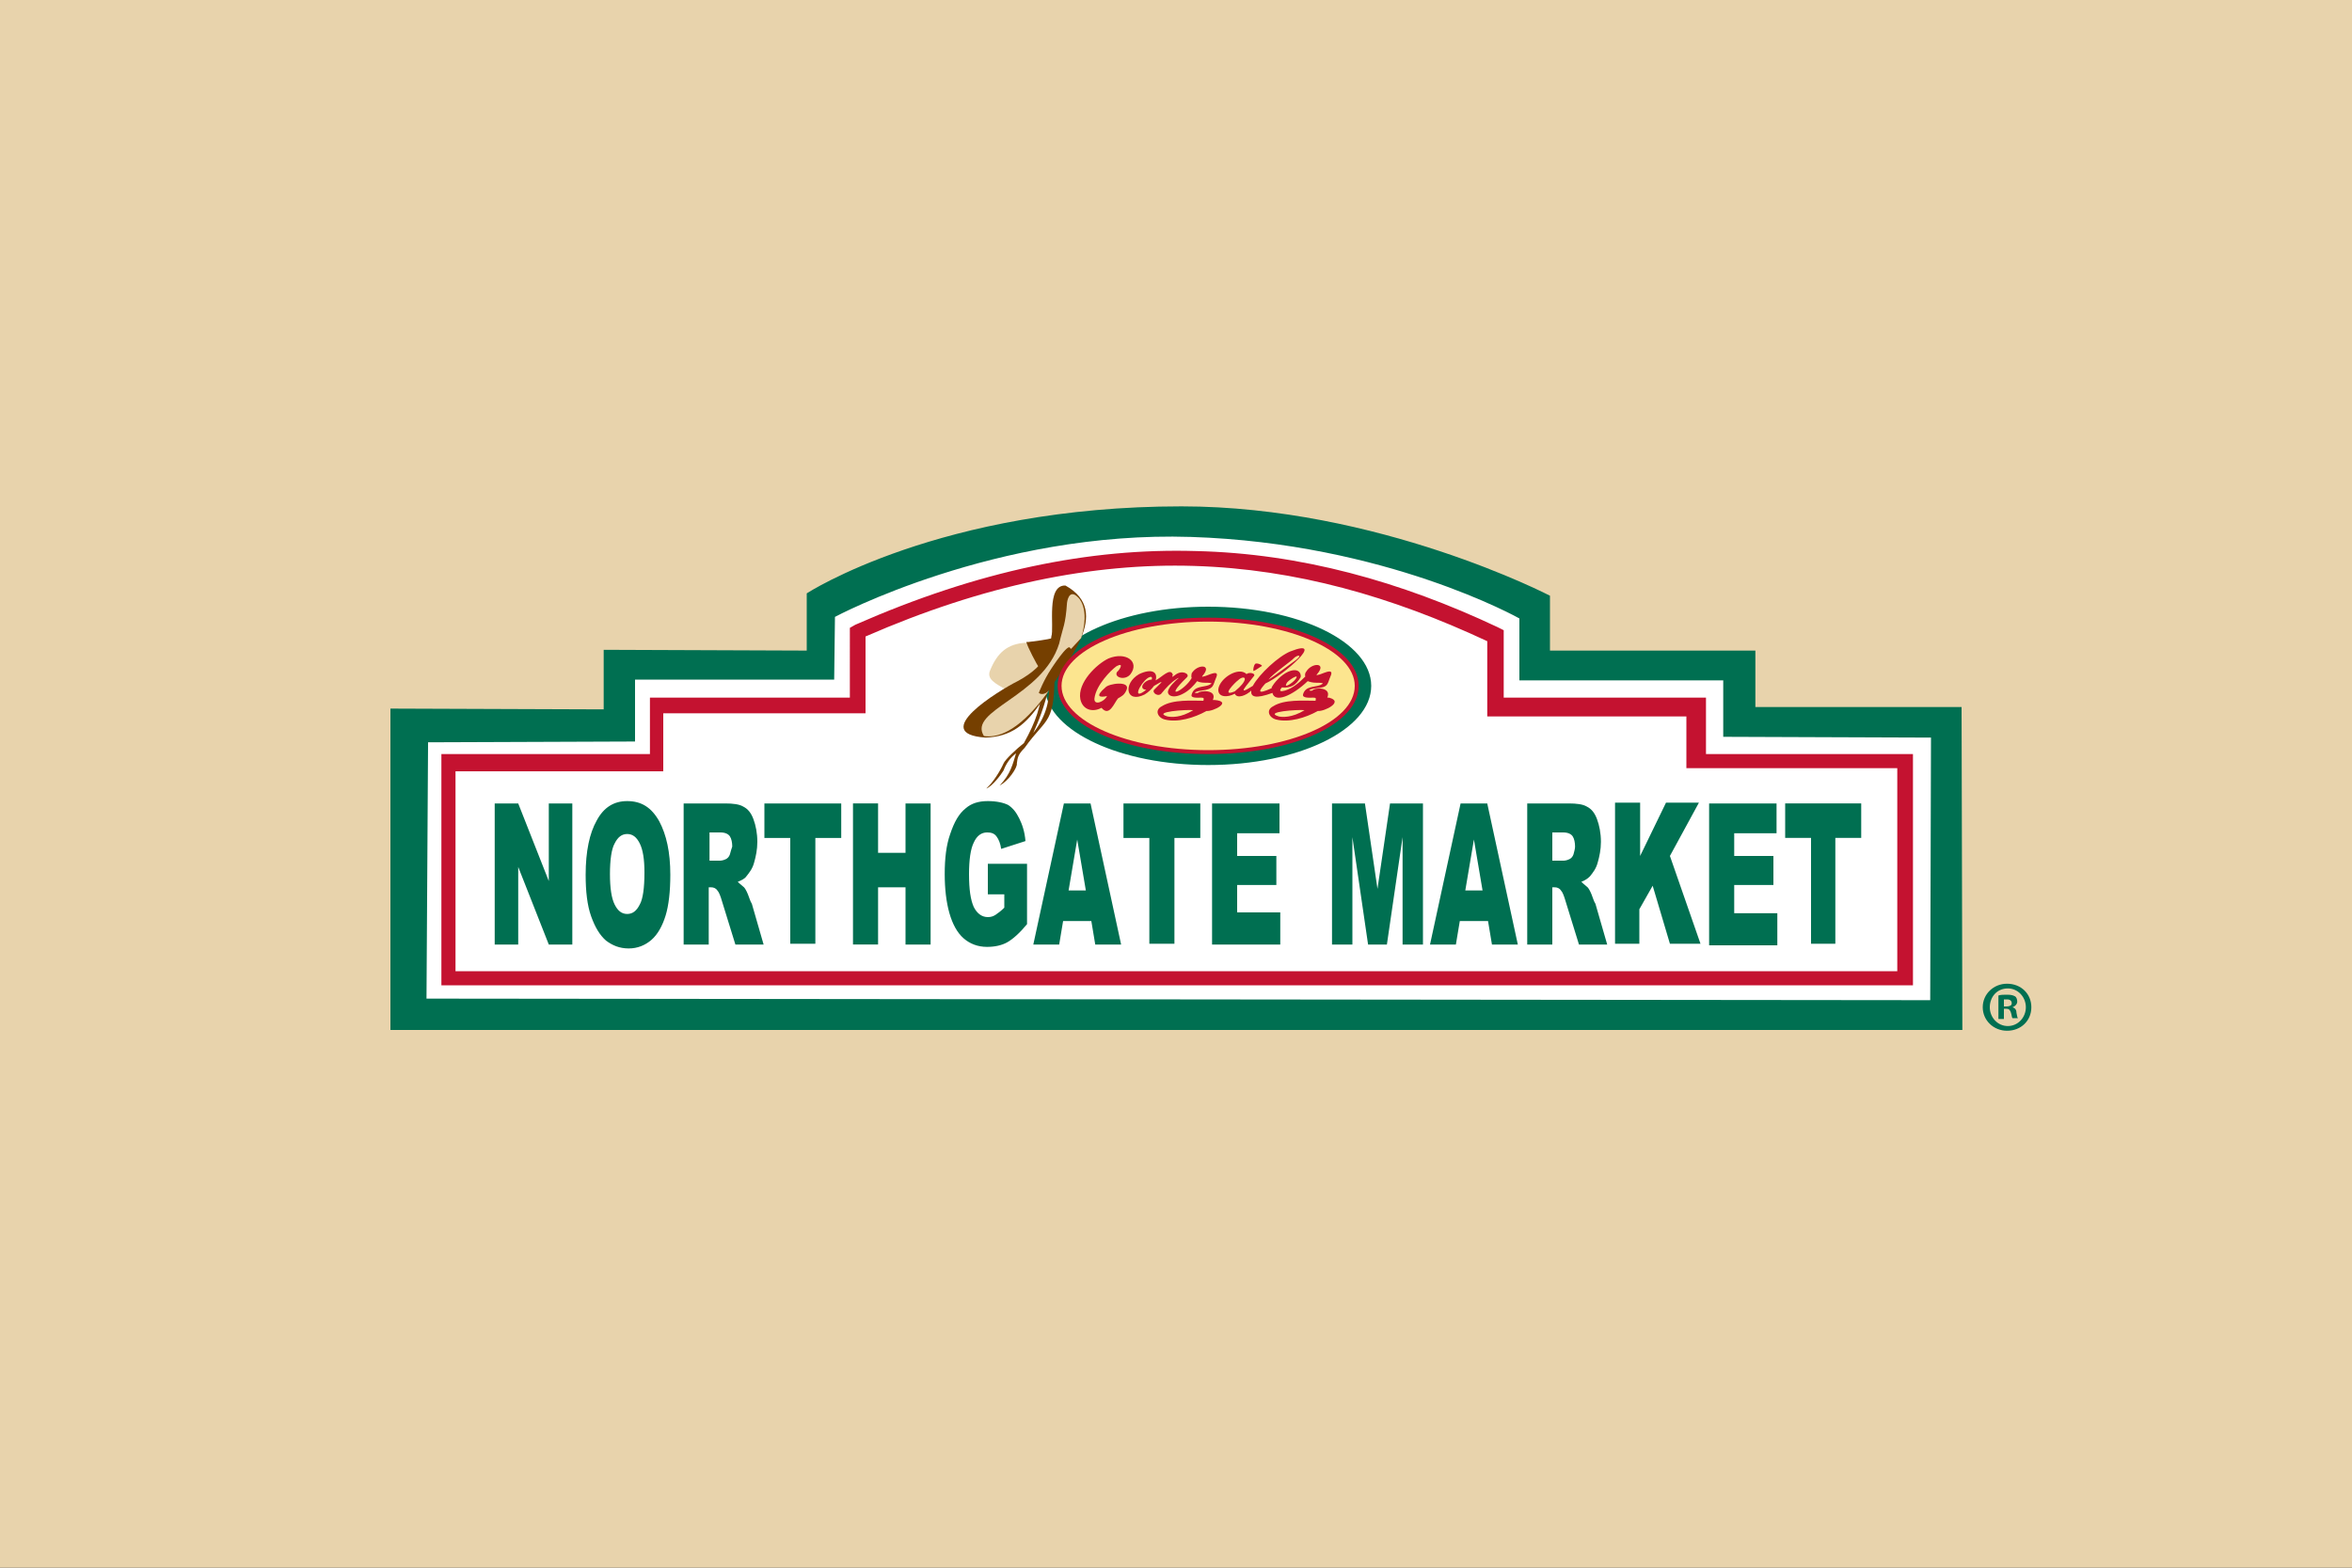 <?xml version="1.0" encoding="utf-8"?>
<!-- Generator: Adobe Illustrator 24.1.3, SVG Export Plug-In . SVG Version: 6.00 Build 0)  -->
<svg version="1.1" id="Ebene_1" xmlns="http://www.w3.org/2000/svg" xmlns:xlink="http://www.w3.org/1999/xlink" x="0px" y="0px"
	 width="300px" height="200px" viewBox="0 0 300 200" style="enable-background:new 0 0 300 200;" xml:space="preserve">
<rect x="0" y="0" width="300" height="200" fill="#333333" stroke="none"/>
<style type="text/css">
	.st0{fill:none;stroke:#FF0000;stroke-width:0.2;stroke-miterlimit:10;}
	.st1{fill:#E8D3AC;}
	.st2{fill:#FFFFFF;}
	.st3{fill:#006F51;}
	.st4{fill:#753F00;}
	.st5{fill:#C41230;}
	.st6{fill:#FCE58F;}
</style>
<g id="Ebene_1_2_">
	<g id="Ebene_1_1_">
		<g>
			<rect x="30" y="80" class="st0" width="240" height="40"/>
			<rect x="50" y="70" class="st0" width="200" height="60"/>
			<rect x="95" y="45" class="st0" width="110" height="110"/>
			<rect x="100" y="30" class="st0" width="100" height="140"/>
			<rect x="70" y="58" class="st0" width="160" height="84"/>
		</g>
		<ellipse class="st0" cx="150" cy="100" rx="120" ry="40"/>
		<ellipse class="st0" cx="150" cy="100" rx="100" ry="50"/>
		<ellipse class="st0" cx="150" cy="100" rx="80" ry="60"/>
		<circle class="st0" cx="150" cy="100" r="60"/>
		<ellipse class="st0" cx="150" cy="100" rx="50" ry="70"/>
		<g>
			<line class="st0" x1="150" y1="170" x2="150" y2="30"/>
			<line class="st0" x1="270" y1="100" x2="30" y2="100"/>
			<rect x="30" y="30" class="st0" width="240" height="140"/>
		</g>
	</g>
</g>
<rect y="0" class="st1" width="300" height="200"/>
<path class="st2" d="M246.5,90.9l-25.3,0v-6.6H196l0-6.4c0,0-21.1-10.4-45.3-10.4c-29.7,0-46.1,10.2-46.1,10.2v6.7l-24.9,0l0,6.9
	l-26.2-0.1l0,37.3l193,0L246.5,90.9z"/>
<path class="st3" d="M255.6,128.4h0.3c0.4,0,0.7-0.1,0.7-0.4c0-0.3-0.2-0.5-0.6-0.5c-0.2,0-0.3,0-0.4,0V128.4z M255.6,130h-0.7v-3
	c0.3-0.1,0.7-0.1,1.1-0.1c0.6,0,0.8,0.1,1,0.2c0.2,0.1,0.3,0.4,0.3,0.7c0,0.3-0.3,0.6-0.6,0.7v0c0.3,0.1,0.5,0.3,0.5,0.7
	c0.1,0.5,0.1,0.6,0.2,0.7h-0.7c-0.1-0.1-0.1-0.4-0.2-0.7c-0.1-0.3-0.2-0.5-0.6-0.5h-0.3V130z M253.8,128.5c0,1.3,1,2.4,2.3,2.4
	c1.3,0,2.3-1.1,2.3-2.4c0-1.3-1-2.4-2.3-2.4C254.7,126.1,253.8,127.2,253.8,128.5 M259.1,128.5c0,1.7-1.3,3-3.1,3
	c-1.7,0-3.1-1.3-3.1-3c0-1.7,1.4-3,3.1-3C257.8,125.5,259.1,126.8,259.1,128.5 M250.2,90.2l-26.3,0V83h-26.2l0-7
	c0,0-21.9-11.4-47-11.4c-30.8,0-47.8,11.1-47.8,11.1V83l-25.9-0.1l0,7.6l-27.2-0.1l0,41l200.5,0L250.2,90.2z M246.2,127.6
	l-191.8-0.2l0.2-32.7L81,94.6v-7.9h25.4l0.1-8c0,0,20.5-11,45.4-10.2c24.9,0.8,41.9,10.4,41.9,10.4v7.9h26v7.2l26.5,0.1L246.2,127.6
	z M174.9,87.5c0-5.6-9.3-10.1-20.8-10.1c-10.9,0-19.9,4.1-20.8,9.2c0.2-0.4,0.5-0.9,0.9-1.4c1.1-1.6,2.2-2.8,2.5-2.7
	c0.3,0.1-0.7,1.4-1.7,3.1c-0.7,1-1.3,1.9-1.7,2.4c0.5,5.3,9.6,9.6,20.8,9.6C165.6,97.6,174.9,93.1,174.9,87.5z M154.1,95.7
	c-10.3,0-18.7-3.7-18.7-8.2c0-4.5,8.4-8.2,18.7-8.2s18.7,3.7,18.7,8.2C172.8,92.1,164.4,95.7,154.1,95.7z M70,102.5h3v18h-3
	l-3.9-9.9v9.9h-3v-18h3l3.9,9.9V102.5z M80,102.2c-1.7,0-3,0.8-3.9,2.5c-0.9,1.6-1.4,3.9-1.4,6.9c0,2.1,0.2,3.9,0.7,5.3
	c0.5,1.4,1.1,2.4,1.9,3.1c0.8,0.6,1.7,1,2.9,1c1.1,0,2.1-0.4,2.9-1.1c0.8-0.7,1.4-1.8,1.8-3.1c0.4-1.3,0.6-3.1,0.6-5.2
	c0-2.9-0.5-5.1-1.4-6.8C83.1,103,81.8,102.2,80,102.2z M81.6,115.4c-0.4,0.8-0.9,1.2-1.6,1.2c-0.7,0-1.2-0.4-1.6-1.2
	c-0.4-0.8-0.6-2.1-0.6-3.9c0-1.8,0.2-3.2,0.6-3.9c0.4-0.8,0.9-1.2,1.6-1.2c0.7,0,1.2,0.4,1.6,1.2c0.4,0.8,0.6,2,0.6,3.7
	C82.2,113.3,82,114.7,81.6,115.4z M95.4,114.1c-0.2-0.5-0.4-0.8-0.5-0.9c-0.2-0.2-0.5-0.4-0.8-0.7c0.5-0.2,0.9-0.4,1.1-0.7
	c0.4-0.5,0.8-1,1-1.8c0.2-0.7,0.4-1.6,0.4-2.6c0-1.1-0.2-2.1-0.5-2.9c-0.3-0.8-0.7-1.3-1.3-1.6c-0.5-0.3-1.3-0.4-2.3-0.4h-5.3v18
	h3.2v-7.3h0.3c0.3,0,0.6,0.1,0.8,0.4c0.2,0.2,0.4,0.7,0.6,1.4l1.7,5.5h3.6l-1.5-5.2C95.7,115,95.6,114.6,95.4,114.1z M93.1,109
	c-0.1,0.3-0.3,0.5-0.5,0.6c-0.4,0.2-0.7,0.2-0.8,0.2h-1.3v-3.6h1.4c0.6,0,1,0.2,1.2,0.5c0.2,0.3,0.3,0.8,0.3,1.3
	C93.3,108.3,93.2,108.6,93.1,109z M97.6,102.5h9.7v4.4h-3.3v13.5h-3.2v-13.5h-3.3V102.5z M115.5,102.5h3.2v18h-3.2v-7.3H112v7.3
	h-3.2v-18h3.2v6.3h3.5V102.5z M126.1,110.2h4.9v7.7c-0.9,1.1-1.8,1.9-2.5,2.3c-0.7,0.4-1.6,0.6-2.6,0.6c-1.2,0-2.2-0.4-3-1.1
	c-0.8-0.7-1.4-1.8-1.8-3.2c-0.4-1.4-0.6-3.1-0.6-5c0-2,0.2-3.7,0.7-5.1c0.5-1.5,1.1-2.6,2-3.3c0.7-0.6,1.6-0.9,2.8-0.9
	c1.1,0,2,0.2,2.6,0.5c0.6,0.4,1,0.9,1.4,1.7c0.4,0.8,0.7,1.7,0.8,2.9l-3.1,1c-0.1-0.7-0.3-1.2-0.6-1.6c-0.3-0.4-0.7-0.5-1.2-0.5
	c-0.7,0-1.3,0.4-1.7,1.3c-0.4,0.8-0.6,2.2-0.6,4c0,2,0.2,3.3,0.6,4.2c0.4,0.8,1,1.3,1.8,1.3c0.4,0,0.7-0.1,1-0.3
	c0.3-0.2,0.7-0.5,1.1-0.9v-1.7h-2.1V110.2z M135.7,102.5l-3.9,18h3.3l0.5-3h3.6l0.5,3h3.3l-3.9-18H135.7z M136.3,113.6l1.1-6.5
	l1.1,6.5H136.3z M143.4,102.5h9.7v4.4h-3.3v13.5h-3.2v-13.5h-3.3V102.5z M157.8,116.4h5.5v4.1h-8.7v-18h8.6v3.8h-5.4v2.9h5v3.7h-5
	V116.4z M177.3,102.5h4.2v18h-2.6v-13.7l-2,13.7h-2.4l-2-13.7v13.7h-2.6v-18h4.2l1.6,10.9L177.3,102.5z M186.3,102.5l-3.9,18h3.3
	l0.5-3h3.6l0.5,3h3.3l-3.9-18H186.3z M186.9,113.6l1.1-6.5l1.1,6.5H186.9z M203,114.1c-0.2-0.5-0.4-0.8-0.5-0.9
	c-0.2-0.2-0.5-0.4-0.8-0.7c0.5-0.2,0.8-0.4,1.1-0.7c0.4-0.5,0.8-1,1-1.8c0.2-0.7,0.4-1.6,0.4-2.6c0-1.1-0.2-2.1-0.5-2.9
	c-0.3-0.8-0.7-1.3-1.3-1.6c-0.5-0.3-1.3-0.4-2.3-0.4h-5.3v18h3.2v-7.3h0.3c0.3,0,0.6,0.1,0.8,0.4c0.2,0.2,0.4,0.7,0.6,1.4l1.7,5.5
	h3.6l-1.5-5.2C203.3,115,203.2,114.6,203,114.1z M200.7,109c-0.1,0.3-0.3,0.5-0.5,0.6c-0.4,0.2-0.7,0.2-0.8,0.2H198v-3.6h1.4
	c0.6,0,1,0.2,1.2,0.5c0.2,0.3,0.3,0.8,0.3,1.3C200.9,108.3,200.8,108.6,200.7,109z M213,109.2l3.9,11.2H213l-2.2-7.4l-1.7,3v4.4H206
	v-18h3.2v6.8l3.3-6.8h4.2L213,109.2z M218,102.5h8.6v3.8h-5.4v2.9h5v3.7h-5v3.6h5.5v4.1H218V102.5z M231,106.9h-3.3v-4.4h9.7v4.4
	h-3.3v13.5H231V106.9z"/>
<g>
	<path class="st1" d="M133,85.2c-0.5-0.8-2.1-3.2-2.1-3.2c-2.4,0.1-3.7,1.3-4.6,3.5c-0.5,1.1,0.6,1.7,2.1,2.5
		c0.8-0.5,2.8-1.8,3.8-2.7"/>
	<path class="st4" d="M131.2,81.9c-0.1,0-0.2,0-0.3,0c0.2,0.7,1.3,2.8,1.7,3.4c0.3-0.3,1.2-1.3,1.5-1.7c0.2-0.3,0.2-1.4,0.2-2.2
		C133.6,81.6,132,81.8,131.2,81.9z"/>
	<path class="st4" d="M125.7,94.1c-7.3-0.5,1.7-6,4.1-7.2c4.1-2.2,4.2-4.6,4.3-5.7c0.4-1.1-0.7-6.6,1.8-6.5c6.1,3.4,0.1,9.8-3,14.7
		C130.9,92.5,128.9,94,125.7,94.1"/>
	<path class="st4" d="M131.8,93.5c0.5-1.1,1.6-3.7,2-6.1C133.9,89,133.6,91.2,131.8,93.5 M134.5,85c0-0.1-0.1-0.1-0.1,0
		c-0.3,0.4-1,1.5-1.3,2c-0.4,3.3-0.9,4.9-2.5,7.8c-0.9,0.7-2.4,2.1-2.6,2.6c-0.4,0.9-1.3,2.4-2.2,3.2c0.8-0.3,1.9-1.8,2.2-2.3
		c0.3-0.8,0.8-1.6,1.6-2.2c-0.4,1.3-0.7,2.7-2.1,4.1c1.1-0.5,2.3-2.3,2.2-2.8c0.1-0.7,0.1-1.1,1-2C133.6,91.3,134.6,92.6,134.5,85"
		/>
	<path class="st1" d="M137.5,76.2c-1.2-1.2-1.4,0.7-1.4,0.7c-0.2,2.9-0.5,3-1,5.2c-2.1,6.8-11.7,8.5-9.6,11.8
		c3.3,0.5,6.5-3.3,8.3-5.8c-0.4,0.4-0.9,0.6-1.3,0.3c0,0,0.6-1.6,1.6-3.1c0,0,2.2-3.4,2.4-2.6c0,0,0.1,0,0.1,0.1l1.3-1.4
		C139.1,77.5,137.5,76.2,137.5,76.2"/>
</g>
<path class="st5" d="M243,96.2h-25.4v-6.1V89h-1.1h-24.7v-7.9v-0.7L191,80c-12.3-5.8-25.1-9.4-38.5-9.7c-13.5-0.4-27.7,2.5-43.4,9.4
	l-0.7,0.4v0.4V89H89.1h-3.5h-1.2h-1.5l0,1.8v5.4H57.4h-1.1v29.5h1.1H243h1V96.2H243z M242.2,123.9H58.1V98.4h25.8h0.7v-1.1l0-6.3
	h22.7h2h1.1l0-0.1v-9.7c15.1-6.6,29-9.4,41.9-9c13,0.4,25.2,3.9,37.4,9.6v8.5v1.1h0.7h24.7v6.1V98h1.1h25.8V123.9z M154.1,96.2
	c-10.8,0-19.2-3.8-19.2-8.7c0-4.9,8.4-8.7,19.2-8.7c10.8,0,19.2,3.8,19.2,8.7C173.3,92.4,164.9,96.2,154.1,96.2z M154.1,79.9
	c-9.9,0-18.2,3.5-18.2,7.7s8.3,7.7,18.2,7.7c9.9,0,18.2-3.5,18.2-7.7S164,79.9,154.1,79.9z"/>
<path class="st6" d="M154.1,95.7c-10.3,0-18.7-3.7-18.7-8.2c0-4.5,8.4-8.2,18.7-8.2c10.3,0,18.7,3.7,18.7,8.2
	C172.8,92.1,164.4,95.7,154.1,95.7"/>
<path class="st5" d="M143.7,88c-0.3,0.7-0.6,0.8-1.1,1.1c-0.5,0.6-1.1,2.4-2.1,1.2c-1.1,0.6-2.4,0.3-2.7-1.1
	c-0.4-2.1,2.1-4.5,3.6-5.2c2.2-0.9,4,0.4,2.8,2c-0.7,0.9-2.2,0.4-1.7-0.3c0.2-0.1,1-1.3-0.1-0.7c-0.7,0.5-2.6,2.4-2.8,4.1
	c-0.1,1,1.3,0.4,1.6-0.3c-0.9,0.2-1.6,0.1-0.2-1.1C141.4,87.2,144.2,86.8,143.7,88z M168.1,90.7c-1.6,0.9-3.7,1.5-5.3,1.1
	c-0.9-0.2-1.4-1.2-0.4-1.7c1.4-0.9,3.9-0.7,5.4-0.7c0-0.2,0.2-0.4-0.3-0.4c-0.4,0-1.4,0.1-1.3-0.4c0.3-1.1,1.4-0.9,2.2-1.2
	c0.1-0.1,0.9-0.3-0.5-0.3c-0.5,0-0.8-0.1-1.1-0.2c-2,1.9-4.2,2.8-4.5,1.5c-2.2,0.8-2.8,0.5-2.7-0.3c-0.6,0.6-1.8,1.1-2.1,0.4
	c-0.9,0.5-2.2,0.5-2.1-0.6c0.2-1.4,2.6-2.9,3.6-1.9c0.3-0.3,1.3-0.1,0.9,0.3c-0.9,1.2-2.3,2.6-0.1,1.2c0.8-1.5,3.3-3.8,4.8-4.4
	c4.6-1.8-0.8,3-3.2,4.1c-0.8,0.9-1.2,1.5,0.8,0.6c0,0,0-0.1,0-0.1c0.3-0.6,1.2-1.6,2.1-2c1.4-0.6,1.7,0.3,1.6,0.7
	c-0.6,1-1.2,1.4-2.4,1.3c-0.5,0.6,0,0.5,0.4,0.4c1-0.3,1.8-1,2.6-1.8c-0.1-0.2,0-0.5,0.1-0.6c0.7-1.2,2.7-1.2,1.4,0.3
	c-0.1,0.1-0.1,0.2,0.1,0.1c0.4,0,2.2-1.1,1.6,0.2c-0.4,0.9-0.2,1.4-1.8,1.5c-0.9,0.1-1.2,0.4-0.5,0.3c0.2-0.4,2.5-0.5,1.9,0.9
	c0.1,0,0.2,0,0.2,0C171.5,89.5,168.9,90.8,168.1,90.7z M165.2,86.7c0.8-1-1.1,0.2-1.1,0.5C163.7,87.9,164.9,87.1,165.2,86.7z
	 M161.8,86.7c0.7-0.4,2.8-2,3.5-2.5c0.9-0.7,0.2-0.7-0.3-0.2C164.9,84.2,162.3,86,161.8,86.7z M158.7,86.9c0.3-0.6-0.3-0.6-0.8-0.1
	c-0.3,0.2-2.3,2.2-0.4,1.4C157.7,88,158.4,87.5,158.7,86.9z M166.4,90.6c-0.8-0.1-5.3,0.2-3.3,0.8C163.5,91.5,164.8,91.6,166.4,90.6
	z M153.9,90.7c-1.6,0.9-3.7,1.5-5.3,1.1c-0.9-0.2-1.4-1.2-0.4-1.7c1.4-0.9,3.9-0.7,5.3-0.7c0-0.2,0.2-0.4-0.3-0.4
	c-0.4,0-1.4,0.1-1.2-0.4c0.3-1.1,1.4-0.9,2.2-1.2c0.1-0.1,0.9-0.3-0.5-0.3c-0.5,0-0.8-0.1-1-0.2c-0.4,0.5-1,1.2-1.8,1.6
	c-1.3,0.7-2.1,0.2-1.9-0.4c0.2-0.6,0.9-1.2,1.1-1.4c0.3-0.2,0.3-0.3,0-0.1c-0.8,0.5-1.4,1.2-1.9,1.8c-0.4,0.6-1.3,0-1-0.4
	c0.4-0.4,0.8-0.8,0.9-0.9c0.2-0.3-0.5,0.2-0.9,0.4c-0.3,0.4-0.7,0.8-1.2,1.1c-2.4,1.2-2.8-1.4-0.7-2.6c1.7-0.8,2.4-0.2,2.1,0.8
	c0.8-0.4,1.9-1.7,2.2-0.7c-0.1,0.2-0.2,0.4,0.3,0c0.9-0.7,1.9-0.1,1.5,0.3c-3.2,3.1-0.3,1.7,0.6,0.1c-0.1-0.2,0-0.5,0-0.6
	c0.7-1.2,2.7-1.2,1.4,0.3c-0.1,0.1-0.1,0.2,0.1,0.1c0.4,0,2.2-1.1,1.6,0.2c-0.4,0.9-0.2,1.4-1.8,1.6c-0.9,0.1-1.2,0.4-0.5,0.3
	c0.2-0.3,2.5-0.5,1.9,0.9c0.1,0,0.2,0,0.2,0C157.3,89.5,154.7,90.8,153.9,90.7z M146.4,86.5c-1,0.7-2.1,3-0.2,1.5
	c-1.1-0.1-0.2-1.3,0.7-1.3C147,86.4,146.9,86.2,146.4,86.5z M152.2,90.6c-0.8-0.1-5.3,0.2-3.3,0.8C149.4,91.5,150.6,91.6,152.2,90.6
	z M160.9,85c0.3-0.1-0.6-0.5-0.8-0.3c-0.2,0.2-0.3,0.8-0.2,0.9C160.2,85.5,160.7,85.1,160.9,85z"/>
</svg>
